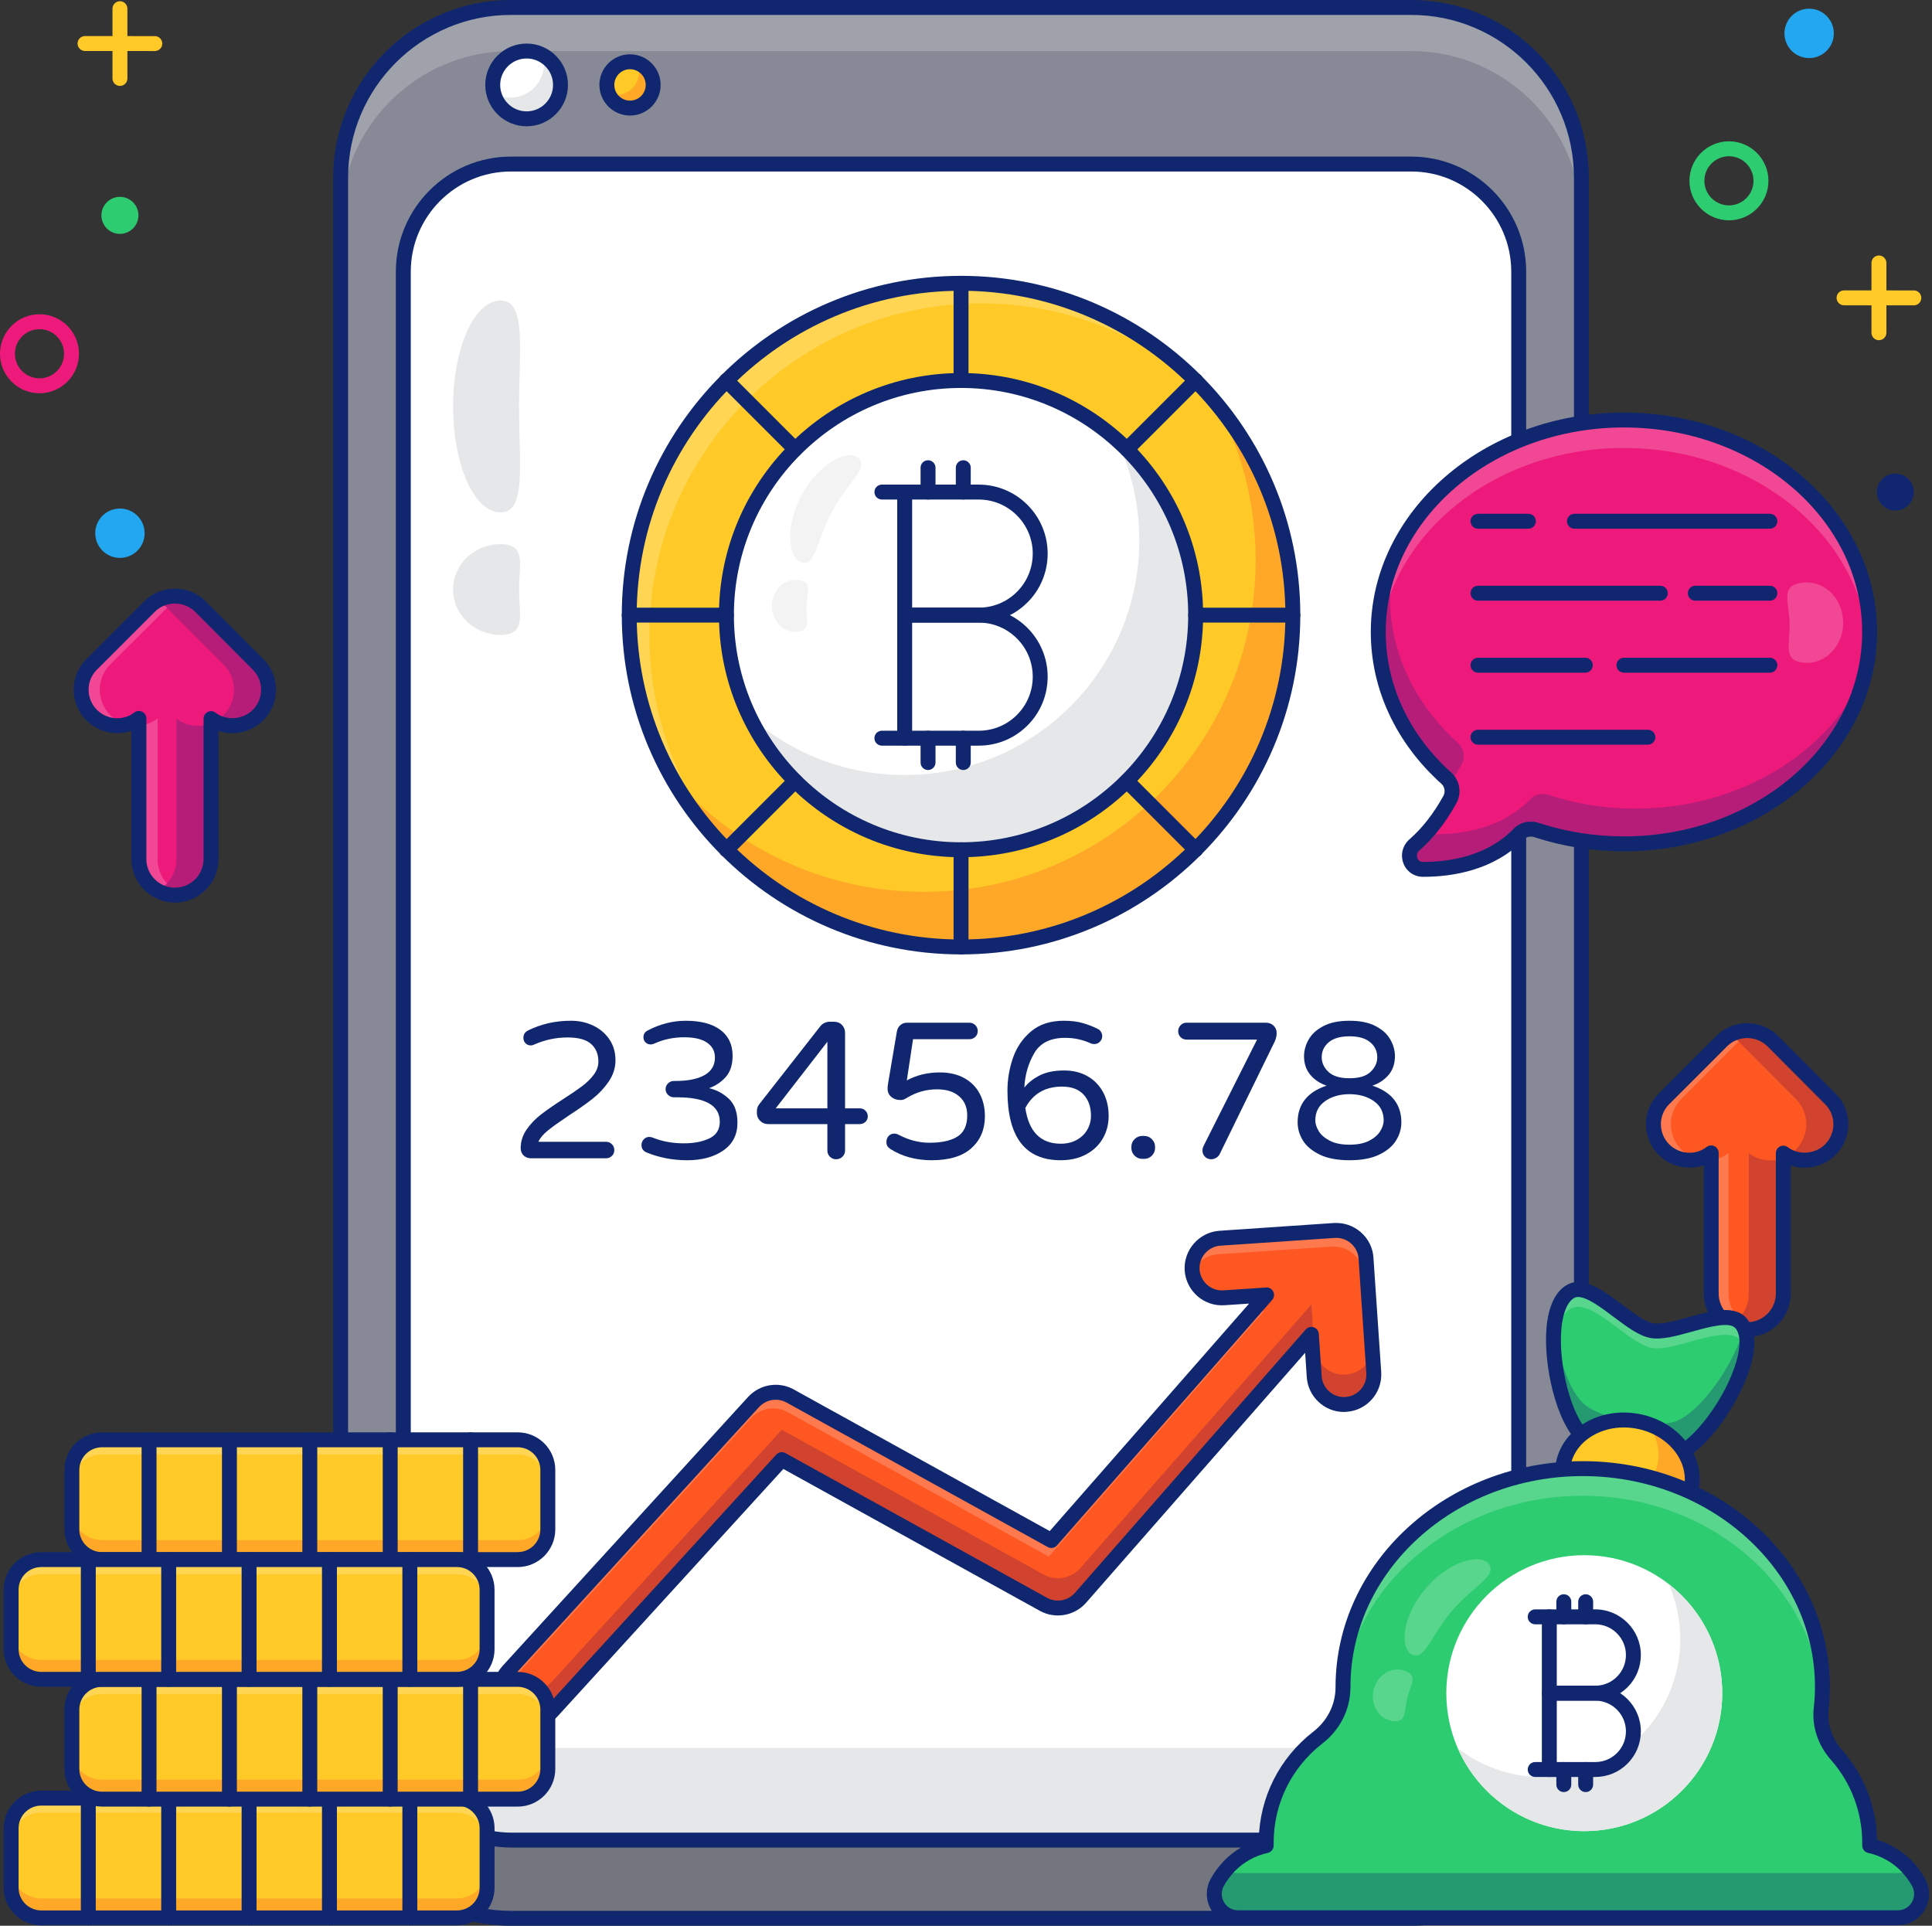 <svg width="301" height="300" viewBox="0 0 301 300" fill="none" xmlns="http://www.w3.org/2000/svg">
<rect x="0" y="0" width="301" height="300" fill="#333333" stroke="none"/>
<g clip-path="url(#clip0_30_1064)">
<path d="M246.38 27.672V272.305C246.38 286.955 234.497 298.838 219.871 298.838H79.602C64.951 298.838 53.069 286.954 53.069 272.305V27.672C53.069 13.046 64.951 1.163 79.602 1.163H219.871C234.497 1.162 246.38 13.045 246.38 27.672Z" fill="#878A96"/>
<g opacity="0.2">
<path d="M246.38 27.672V34.462C246.38 19.836 234.497 7.953 219.871 7.953H79.602C64.951 7.953 53.069 19.836 53.069 34.462V27.672C53.069 13.046 64.951 1.163 79.602 1.163H219.871C234.497 1.162 246.38 13.045 246.38 27.672Z" fill="white"/>
</g>
<path d="M246.38 260.12V272.304C246.38 286.954 234.497 298.837 219.871 298.837H79.602C64.951 298.837 53.069 286.954 53.069 272.304V260.12C53.069 274.769 64.951 286.652 79.602 286.652H219.871C234.497 286.652 246.38 274.769 246.38 260.12Z" fill="#73757F"/>
<path d="M236.613 42.322V269.863C236.613 279.119 229.102 286.653 219.87 286.653H79.602C70.346 286.653 62.835 279.118 62.835 269.863V42.322C62.835 33.067 70.346 25.556 79.602 25.556H219.871C229.102 25.556 236.613 33.067 236.613 42.322Z" fill="white"/>
<path d="M236.613 255.515V269.863C236.613 279.119 229.102 286.652 219.87 286.652H79.602C70.346 286.652 62.835 279.118 62.835 269.863V255.515C62.835 264.771 70.346 272.304 79.602 272.304H219.871C229.102 272.304 236.613 264.77 236.613 255.515Z" fill="#E6E7E8"/>
<path d="M219.87 300H79.601C64.33 300 51.906 287.576 51.906 272.304V27.672C51.906 12.414 64.33 0 79.601 0H219.87C235.128 0 247.542 12.414 247.542 27.672V272.305C247.542 287.576 235.128 300 219.87 300ZM79.601 2.325C65.612 2.325 54.232 13.696 54.232 27.672V272.305C54.232 286.294 65.612 297.675 79.601 297.675H219.87C233.846 297.675 245.217 286.294 245.217 272.305V27.672C245.217 13.696 233.846 2.325 219.87 2.325H79.601Z" fill="#102770"/>
<path d="M219.87 287.816H79.601C69.715 287.816 61.672 279.762 61.672 269.863V42.322C61.672 32.436 69.715 24.393 79.601 24.393H219.87C229.742 24.393 237.775 32.436 237.775 42.322V269.863C237.775 279.762 229.743 287.816 219.87 287.816ZM79.601 26.718C70.998 26.718 63.997 33.718 63.997 42.322V269.863C63.997 278.48 70.997 285.49 79.601 285.49H219.87C228.461 285.49 235.449 278.48 235.449 269.863V42.322C235.449 33.718 228.461 26.718 219.87 26.718H79.601Z" fill="#102770"/>
<path d="M82.045 18.511C84.961 18.511 87.326 16.146 87.326 13.23C87.326 10.314 84.961 7.95 82.045 7.95C79.129 7.95 76.765 10.314 76.765 13.23C76.765 16.146 79.129 18.511 82.045 18.511Z" fill="white"/>
<path d="M87.322 13.23C87.322 16.137 84.95 18.51 82.043 18.51C79.601 18.51 77.532 16.835 76.951 14.579C77.718 14.974 78.579 15.207 79.485 15.207C82.392 15.207 84.764 12.858 84.764 9.928C84.764 9.486 84.717 9.044 84.602 8.626C86.229 9.533 87.322 11.254 87.322 13.23Z" fill="#E6E7E8"/>
<path d="M100.705 15.782C102.114 14.373 102.114 12.088 100.705 10.679C99.296 9.27 97.011 9.27 95.602 10.679C94.193 12.088 94.193 14.373 95.602 15.782C97.011 17.192 99.296 17.192 100.705 15.782Z" fill="#FFCA28"/>
<path d="M101.763 13.23C101.763 15.23 100.159 16.835 98.158 16.835C96.647 16.835 95.344 15.905 94.834 14.603C95.182 14.743 95.578 14.812 95.973 14.812C97.973 14.812 99.577 13.185 99.577 11.184C99.577 10.696 99.484 10.254 99.298 9.835C100.739 10.278 101.763 11.627 101.763 13.23Z" fill="#FFA726"/>
<path d="M82.046 19.674C78.493 19.674 75.603 16.783 75.603 13.23C75.603 9.677 78.493 6.787 82.046 6.787C85.599 6.787 88.489 9.677 88.489 13.23C88.488 16.783 85.599 19.674 82.046 19.674ZM82.046 9.112C79.775 9.112 77.928 10.959 77.928 13.229C77.928 15.5 79.775 17.348 82.046 17.348C84.315 17.348 86.163 15.5 86.163 13.229C86.163 10.959 84.315 9.112 82.046 9.112Z" fill="#102770"/>
<path d="M98.154 18.001C95.523 18.001 93.383 15.861 93.383 13.23C93.383 10.6 95.523 8.459 98.154 8.459C100.785 8.459 102.925 10.599 102.925 13.23C102.926 15.861 100.785 18.001 98.154 18.001ZM98.154 10.785C96.805 10.785 95.709 11.881 95.709 13.229C95.709 14.578 96.805 15.675 98.154 15.675C99.503 15.675 100.6 14.578 100.6 13.229C100.6 11.881 99.503 10.785 98.154 10.785Z" fill="#102770"/>
<path d="M149.728 147.518C178.277 147.518 201.421 124.375 201.421 95.826C201.421 67.277 178.277 44.133 149.728 44.133C121.179 44.133 98.036 67.277 98.036 95.826C98.036 124.375 121.179 147.518 149.728 147.518Z" fill="#FFCA28"/>
<g opacity="0.2">
<path d="M187.998 61.065C178.77 52.498 166.439 47.261 152.864 47.261C124.314 47.261 101.18 70.421 101.18 98.97C101.18 112.317 106.238 124.52 114.577 133.698C104.409 124.292 98.027 110.792 98.027 95.818C98.027 67.269 121.187 44.134 149.737 44.134C164.914 44.134 178.54 50.666 187.998 61.065Z" fill="white"/>
</g>
<path d="M201.421 95.818C201.421 124.367 178.286 147.527 149.737 147.527C130.06 147.527 112.95 136.545 104.23 120.35C113.713 131.715 127.975 138.934 143.941 138.934C172.49 138.934 195.625 115.799 195.625 87.25C195.625 78.352 193.389 70.014 189.447 62.718C196.921 71.691 201.421 83.233 201.421 95.818Z" fill="#FFA726"/>
<path d="M149.728 148.681C120.583 148.681 96.872 124.97 96.872 95.826C96.872 66.682 120.583 42.971 149.728 42.971C178.873 42.971 202.584 66.682 202.584 95.826C202.584 124.97 178.873 148.681 149.728 148.681ZM149.728 45.296C121.865 45.296 99.197 67.964 99.197 95.826C99.197 123.688 121.866 146.356 149.728 146.356C177.59 146.356 200.258 123.688 200.258 95.826C200.258 67.964 177.591 45.296 149.728 45.296Z" fill="#102770"/>
<path d="M149.728 132.377C169.915 132.377 186.28 116.013 186.28 95.826C186.28 75.639 169.915 59.274 149.728 59.274C129.541 59.274 113.177 75.639 113.177 95.826C113.177 116.013 129.541 132.377 149.728 132.377Z" fill="white"/>
<path d="M186.269 95.817C186.269 116.003 169.922 132.375 149.737 132.375C135.169 132.375 122.611 123.859 116.738 111.554C123.17 117.274 131.636 120.731 140.94 120.731C161.126 120.731 177.498 104.359 177.498 84.173C177.498 78.555 176.227 73.242 173.964 68.488C181.514 75.174 186.269 84.936 186.269 95.817Z" fill="#E6E7E8"/>
<path d="M149.728 133.54C128.932 133.54 112.013 116.621 112.013 95.826C112.013 75.031 128.932 58.112 149.728 58.112C170.524 58.112 187.442 75.031 187.442 95.826C187.442 116.621 170.524 133.54 149.728 133.54ZM149.728 60.437C130.214 60.437 114.339 76.313 114.339 95.826C114.339 115.339 130.214 131.214 149.728 131.214C169.243 131.214 185.117 115.339 185.117 95.826C185.117 76.313 169.243 60.437 149.728 60.437Z" fill="#102770"/>
<path d="M152.475 96.989H140.947C140.305 96.989 139.784 96.468 139.784 95.826V76.655C139.784 76.012 140.304 75.492 140.947 75.492H152.474C158.401 75.492 163.222 80.314 163.222 86.24C163.222 89.115 162.106 91.815 160.078 93.844C158.049 95.872 155.349 96.989 152.475 96.989ZM142.11 94.663H152.475C154.729 94.663 156.845 93.788 158.435 92.2C160.023 90.612 160.898 88.495 160.898 86.241C160.898 81.597 157.119 77.819 152.475 77.819H142.11V94.663Z" fill="#102770"/>
<path d="M152.475 116.159H140.947C140.305 116.159 139.784 115.639 139.784 114.996V95.825C139.784 95.183 140.304 94.662 140.947 94.662H152.474C158.401 94.662 163.222 99.484 163.222 105.41C163.222 108.285 162.106 110.986 160.078 113.015C158.049 115.043 155.349 116.159 152.475 116.159ZM142.11 113.834H152.475C154.729 113.834 156.845 112.959 158.435 111.371C160.023 109.782 160.898 107.665 160.898 105.412C160.898 100.767 157.119 96.989 152.475 96.989H142.11V113.834Z" fill="#102770"/>
<path d="M140.947 77.818H137.396C136.754 77.818 136.233 77.297 136.233 76.655C136.233 76.012 136.753 75.492 137.396 75.492H140.947C141.59 75.492 142.11 76.012 142.11 76.655C142.11 77.297 141.59 77.818 140.947 77.818Z" fill="#102770"/>
<path d="M140.947 116.159H137.396C136.754 116.159 136.233 115.639 136.233 114.996C136.233 114.354 136.753 113.833 137.396 113.833H140.947C141.59 113.833 142.11 114.354 142.11 114.996C142.11 115.639 141.59 116.159 140.947 116.159Z" fill="#102770"/>
<path d="M144.586 77.818C143.944 77.818 143.423 77.297 143.423 76.655V72.861C143.423 72.219 143.943 71.698 144.586 71.698C145.229 71.698 145.749 72.219 145.749 72.861V76.655C145.749 77.297 145.229 77.818 144.586 77.818Z" fill="#102770"/>
<path d="M150.077 77.818C149.434 77.818 148.914 77.297 148.914 76.655V72.861C148.914 72.219 149.434 71.698 150.077 71.698C150.719 71.698 151.24 72.219 151.24 72.861V76.655C151.24 77.297 150.72 77.818 150.077 77.818Z" fill="#102770"/>
<path d="M144.586 119.955C143.944 119.955 143.423 119.434 143.423 118.792V114.997C143.423 114.355 143.943 113.834 144.586 113.834C145.229 113.834 145.749 114.355 145.749 114.997V118.792C145.749 119.434 145.229 119.955 144.586 119.955Z" fill="#102770"/>
<path d="M150.077 119.955C149.434 119.955 148.914 119.434 148.914 118.792V114.997C148.914 114.355 149.434 113.834 150.077 113.834C150.719 113.834 151.24 114.355 151.24 114.997V118.792C151.24 119.434 150.72 119.955 150.077 119.955Z" fill="#102770"/>
<path d="M149.728 60.438C149.085 60.438 148.565 59.917 148.565 59.275V44.133C148.565 43.491 149.085 42.971 149.728 42.971C150.371 42.971 150.891 43.491 150.891 44.133V59.275C150.891 59.917 150.371 60.438 149.728 60.438Z" fill="#102770"/>
<path d="M149.728 148.681C149.085 148.681 148.565 148.161 148.565 147.518V132.377C148.565 131.735 149.085 131.214 149.728 131.214C150.371 131.214 150.891 131.735 150.891 132.377V147.518C150.891 148.161 150.371 148.681 149.728 148.681Z" fill="#102770"/>
<path d="M113.176 96.989H98.035C97.392 96.989 96.872 96.468 96.872 95.826C96.872 95.183 97.392 94.663 98.035 94.663H113.176C113.818 94.663 114.339 95.183 114.339 95.826C114.339 96.469 113.818 96.989 113.176 96.989Z" fill="#102770"/>
<path d="M201.42 96.989H186.28C185.637 96.989 185.117 96.468 185.117 95.826C185.117 95.183 185.637 94.663 186.28 94.663H201.42C202.062 94.663 202.583 95.183 202.583 95.826C202.583 96.469 202.063 96.989 201.42 96.989Z" fill="#102770"/>
<path d="M123.881 71.142C123.583 71.142 123.286 71.029 123.059 70.802L112.353 60.096C111.899 59.641 111.899 58.905 112.353 58.452C112.807 57.998 113.543 57.998 113.997 58.452L124.703 69.158C125.157 69.612 125.157 70.348 124.703 70.802C124.476 71.029 124.179 71.142 123.881 71.142Z" fill="#102770"/>
<path d="M186.28 133.541C185.982 133.541 185.685 133.428 185.458 133.201L174.752 122.494C174.298 122.04 174.298 121.304 174.752 120.85C175.206 120.396 175.942 120.396 176.396 120.85L187.102 131.557C187.556 132.011 187.556 132.747 187.102 133.201C186.876 133.428 186.578 133.541 186.28 133.541Z" fill="#102770"/>
<path d="M113.176 133.542C112.879 133.542 112.582 133.429 112.354 133.201C111.9 132.747 111.9 132.011 112.354 131.558L123.061 120.851C123.515 120.397 124.251 120.397 124.705 120.851C125.158 121.306 125.159 122.042 124.705 122.495L113.998 133.201C113.771 133.428 113.474 133.542 113.176 133.542Z" fill="#102770"/>
<path d="M175.574 71.143C175.276 71.143 174.979 71.03 174.752 70.803C174.298 70.348 174.298 69.612 174.752 69.159L185.458 58.453C185.912 57.998 186.648 57.998 187.102 58.453C187.556 58.907 187.556 59.643 187.102 60.096L176.396 70.802C176.169 71.029 175.872 71.143 175.574 71.143Z" fill="#102770"/>
<path d="M81.575 180.001C81.273 179.709 81.121 179.331 81.121 178.867C81.121 177.819 81.429 176.85 82.044 175.962C82.66 175.075 83.407 174.292 84.284 173.617C85.161 172.941 86.316 172.139 87.75 171.211C88.98 170.424 89.959 169.758 90.684 169.213C91.41 168.668 92.016 168.073 92.5 167.427C92.985 166.782 93.227 166.096 93.227 165.369C93.227 164.219 92.849 163.307 92.092 162.631C91.335 161.956 90.12 161.617 88.445 161.617C86.629 161.617 84.904 161.98 83.27 162.706C83.068 162.807 82.877 162.858 82.694 162.858C82.371 162.858 82.1 162.747 81.878 162.524C81.655 162.303 81.545 162.021 81.545 161.677C81.545 161.173 81.767 160.799 82.21 160.558C84.268 159.529 86.508 159.014 88.928 159.014C90.218 159.014 91.395 159.272 92.454 159.787C93.513 160.301 94.35 161.022 94.966 161.95C95.581 162.878 95.889 163.947 95.889 165.157C95.889 166.348 95.54 167.453 94.845 168.471C94.148 169.49 93.317 170.383 92.347 171.149C91.379 171.917 90.118 172.804 88.565 173.813C87.152 174.761 86.088 175.523 85.372 176.098C84.656 176.673 84.157 177.263 83.875 177.868H94.406C94.769 177.868 95.077 177.995 95.329 178.246C95.581 178.499 95.707 178.807 95.707 179.17C95.707 179.532 95.581 179.835 95.329 180.077C95.077 180.319 94.769 180.44 94.406 180.44H82.725C82.261 180.44 81.878 180.295 81.575 180.001Z" fill="#102770"/>
<path d="M100.731 179.532C100.488 179.432 100.296 179.286 100.156 179.094C100.014 178.903 99.944 178.666 99.944 178.383C99.944 178.04 100.06 177.743 100.293 177.491C100.524 177.239 100.811 177.112 101.154 177.112C101.335 177.112 101.528 177.153 101.73 177.234C103.183 177.819 104.786 178.111 106.542 178.111C108.116 178.111 109.442 177.854 110.52 177.339C111.6 176.825 112.14 175.962 112.14 174.752C112.14 172.21 109.911 170.939 105.452 170.939H104.968C104.625 170.939 104.327 170.813 104.076 170.561C103.824 170.309 103.696 170.011 103.696 169.668C103.696 169.326 103.823 169.028 104.076 168.776C104.327 168.524 104.625 168.398 104.968 168.398H105.15C107.167 168.398 108.711 168.09 109.779 167.474C110.848 166.859 111.384 165.947 111.384 164.736C111.384 163.767 110.98 163.001 110.173 162.436C109.365 161.872 108.176 161.589 106.603 161.589C104.907 161.589 103.344 161.922 101.911 162.587C101.709 162.669 101.528 162.709 101.367 162.709C101.064 162.709 100.801 162.603 100.58 162.391C100.358 162.179 100.247 161.912 100.247 161.589C100.247 161.125 100.448 160.782 100.852 160.56C102.789 159.531 104.786 159.017 106.844 159.017C109.163 159.017 110.96 159.491 112.231 160.44C113.502 161.388 114.137 162.729 114.137 164.464C114.137 165.856 113.79 166.951 113.093 167.748C112.397 168.545 111.524 169.135 110.475 169.518C111.624 169.78 112.649 170.331 113.547 171.168C114.445 172.005 114.894 173.251 114.894 174.905C114.894 176.761 114.162 178.199 112.7 179.217C111.237 180.236 109.356 180.746 107.056 180.746C104.817 180.744 102.707 180.34 100.731 179.532Z" fill="#102770"/>
<path d="M129.298 180.198C129.036 179.936 128.904 179.613 128.904 179.23V175.114H119.675C119.191 175.114 118.778 174.947 118.434 174.615C118.09 174.282 117.919 173.873 117.919 173.389V173.117C117.919 172.693 118.041 172.33 118.283 172.028L127.786 159.893C127.947 159.671 128.164 159.495 128.437 159.363C128.709 159.232 128.996 159.166 129.299 159.166H129.903C130.428 159.166 130.852 159.332 131.175 159.665C131.498 159.998 131.659 160.417 131.659 160.921V172.662H133.959C134.302 172.662 134.595 172.784 134.836 173.026C135.078 173.268 135.199 173.561 135.199 173.903C135.199 174.247 135.078 174.534 134.836 174.766C134.595 174.998 134.301 175.114 133.959 175.114H131.659V179.23C131.659 179.613 131.522 179.936 131.25 180.198C130.978 180.46 130.649 180.592 130.266 180.592C129.883 180.592 129.56 180.46 129.298 180.198ZM120.854 172.663H128.904V162.283L120.854 172.663Z" fill="#102770"/>
<path d="M138.708 178.988C138.506 178.847 138.355 178.701 138.255 178.549C138.154 178.397 138.103 178.18 138.103 177.898C138.103 177.535 138.214 177.228 138.436 176.976C138.657 176.724 138.95 176.597 139.314 176.597C139.535 176.597 139.747 176.648 139.949 176.748C141.542 177.596 143.156 178.02 144.79 178.02C146.708 178.02 148.169 177.697 149.179 177.051C150.188 176.406 150.691 175.306 150.691 173.752C150.691 172.502 150.272 171.513 149.436 170.787C148.599 170.061 147.454 169.698 146.001 169.698C144.326 169.698 142.773 170.132 141.34 170.999C141.3 171.019 141.184 171.084 140.993 171.195C140.801 171.306 140.565 171.362 140.282 171.362C139.716 171.362 139.242 171.201 138.859 170.878C138.476 170.555 138.284 170.132 138.284 169.607C138.284 169.365 138.304 169.123 138.344 168.881L139.706 160.832C139.768 160.367 139.944 159.999 140.236 159.727C140.529 159.455 140.888 159.318 141.311 159.318H151.026C151.389 159.318 151.695 159.445 151.948 159.696C152.201 159.949 152.328 160.257 152.328 160.619C152.328 160.983 152.201 161.285 151.948 161.527C151.696 161.769 151.389 161.89 151.026 161.89H142.25L141.28 168.306C142.813 167.479 144.519 167.065 146.395 167.065C147.887 167.065 149.163 167.358 150.223 167.943C151.282 168.528 152.084 169.335 152.628 170.364C153.173 171.393 153.446 172.573 153.446 173.904C153.446 175.943 152.751 177.592 151.358 178.853C149.966 180.114 147.897 180.744 145.154 180.744C142.692 180.743 140.544 180.158 138.708 178.988Z" fill="#102770"/>
<path d="M156.957 169.909C156.957 168.154 157.244 166.45 157.819 164.795C158.394 163.141 159.337 161.764 160.649 160.664C161.96 159.565 163.654 159.014 165.733 159.014C166.862 159.014 167.851 159.136 168.698 159.378C169.546 159.62 170.343 159.933 171.089 160.316C171.27 160.416 171.421 160.568 171.543 160.769C171.664 160.971 171.724 161.183 171.724 161.405C171.724 161.728 171.608 162.016 171.375 162.267C171.144 162.52 170.846 162.646 170.483 162.646C170.302 162.646 170.131 162.615 169.969 162.555C168.718 161.97 167.376 161.678 165.944 161.678C163.663 161.678 162.06 162.476 161.132 164.068C160.204 165.663 159.69 167.448 159.589 169.425C160.195 168.658 161.002 168.023 162.01 167.518C163.019 167.014 164.28 166.761 165.793 166.761C167.165 166.761 168.37 167.054 169.409 167.639C170.449 168.224 171.26 169.052 171.845 170.12C172.43 171.19 172.723 172.441 172.723 173.873C172.723 175.144 172.42 176.305 171.816 177.353C171.21 178.403 170.343 179.23 169.213 179.835C168.083 180.44 166.762 180.743 165.249 180.743C159.72 180.744 156.957 177.131 156.957 169.909ZM167.744 177.581C168.461 177.187 169.01 176.658 169.395 175.992C169.778 175.326 169.97 174.6 169.97 173.814C169.97 172.442 169.585 171.342 168.82 170.515C168.053 169.688 166.934 169.274 165.461 169.274C162.838 169.274 160.932 170.383 159.742 172.603C160.286 176.315 162.132 178.171 165.279 178.171C166.207 178.171 167.029 177.974 167.744 177.581Z" fill="#102770"/>
<path d="M176.763 180.031C176.431 179.699 176.264 179.3 176.264 178.836V178.654C176.264 178.191 176.431 177.792 176.763 177.459C177.097 177.126 177.494 176.96 177.959 176.96H178.262C178.724 176.96 179.124 177.127 179.458 177.459C179.79 177.792 179.957 178.19 179.957 178.654V178.836C179.957 179.3 179.79 179.699 179.458 180.031C179.124 180.365 178.725 180.53 178.262 180.53H177.959C177.494 180.531 177.097 180.365 176.763 180.031Z" fill="#102770"/>
<path d="M187.733 180.198C187.471 179.936 187.34 179.613 187.34 179.23C187.34 178.988 187.4 178.745 187.521 178.503L195.843 161.951H184.857C184.494 161.951 184.186 161.825 183.935 161.572C183.682 161.32 183.557 161.012 183.557 160.65C183.557 160.286 183.682 159.974 183.935 159.712C184.186 159.45 184.494 159.318 184.857 159.318H197.204C197.689 159.318 198.092 159.47 198.415 159.772C198.737 160.075 198.9 160.458 198.9 160.922C198.9 161.366 198.798 161.809 198.597 162.253L190.002 179.835C189.881 180.057 189.7 180.239 189.458 180.38C189.215 180.521 188.963 180.592 188.701 180.592C188.318 180.592 187.995 180.46 187.733 180.198Z" fill="#102770"/>
<path d="M205.601 179.866C204.4 179.281 203.529 178.545 202.984 177.656C202.439 176.769 202.167 175.831 202.167 174.842C202.167 172.038 203.669 170.131 206.676 169.122C205.646 168.779 204.804 168.22 204.149 167.443C203.493 166.666 203.165 165.693 203.165 164.523C203.165 163.656 203.402 162.798 203.877 161.951C204.35 161.104 205.117 160.403 206.176 159.848C207.236 159.293 208.592 159.015 210.246 159.015C211.9 159.015 213.257 159.293 214.316 159.848C215.375 160.403 216.142 161.104 216.616 161.951C217.09 162.798 217.328 163.656 217.328 164.523C217.328 165.693 216.999 166.666 216.344 167.443C215.687 168.22 214.845 168.779 213.817 169.122C216.822 170.132 218.327 172.038 218.327 174.842C218.327 175.831 218.053 176.768 217.509 177.656C216.964 178.544 216.091 179.281 214.891 179.866C213.69 180.451 212.142 180.744 210.246 180.744C208.351 180.744 206.802 180.45 205.601 179.866ZM213.318 177.702C214.115 177.289 214.69 176.79 215.043 176.204C215.397 175.619 215.573 175.064 215.573 174.539C215.573 173.249 215.058 172.245 214.03 171.528C213.001 170.812 211.74 170.454 210.248 170.454C208.754 170.454 207.493 170.812 206.465 171.528C205.435 172.244 204.921 173.248 204.921 174.539C204.921 175.064 205.099 175.619 205.451 176.204C205.804 176.79 206.379 177.289 207.175 177.702C207.972 178.116 208.996 178.322 210.248 178.322C211.498 178.322 212.521 178.116 213.318 177.702ZM213.53 166.974C214.227 166.309 214.574 165.552 214.574 164.704C214.574 163.756 214.206 162.975 213.47 162.36C212.733 161.744 211.658 161.437 210.247 161.437C208.834 161.437 207.759 161.744 207.024 162.36C206.287 162.975 205.918 163.757 205.918 164.704C205.918 165.552 206.267 166.309 206.963 166.974C207.659 167.64 208.753 167.973 210.247 167.973C211.74 167.973 212.834 167.64 213.53 166.974Z" fill="#102770"/>
<path d="M214.029 213.823C214.191 216.381 212.261 218.613 209.703 218.775C209.586 218.775 209.493 218.799 209.378 218.799C206.96 218.799 204.912 216.916 204.75 214.45L204.308 207.869L168.334 248.913C166.893 250.564 164.497 250.983 162.59 249.936L121.802 227.38L86.038 266.563C85.131 267.562 83.875 268.074 82.597 268.074C81.481 268.074 80.365 267.678 79.48 266.865C77.574 265.121 77.434 262.19 79.178 260.284L117.408 218.402C118.873 216.822 121.221 216.426 123.105 217.472L163.8 239.983L197.332 201.729L190.704 202.171C188.123 202.357 185.914 200.404 185.727 197.846C185.565 195.288 187.495 193.079 190.053 192.893L207.865 191.684C209.121 191.613 210.308 192.009 211.237 192.823C212.167 193.637 212.749 194.777 212.819 196.008L214.029 213.823Z" fill="#FE5722"/>
<g opacity="0.2">
<path d="M195.03 204.359L196.937 204.242L163.405 242.495L122.71 219.985C120.826 218.938 118.477 219.333 117.012 220.914L78.782 262.796C78.434 263.167 78.178 263.586 77.992 264.028C77.829 262.726 78.201 261.354 79.177 260.285L117.408 218.403C118.873 216.823 121.221 216.426 123.105 217.473L163.799 239.983L195.03 204.359Z" fill="white"/>
</g>
<g opacity="0.2">
<path d="M213.006 198.777C212.936 197.545 211.773 196.15 210.843 195.335C209.913 194.521 208.727 194.126 207.471 194.197L189.659 195.406C187.915 195.546 186.45 196.615 185.775 198.102C185.752 198.033 185.728 197.94 185.728 197.847C185.565 195.288 187.496 193.08 190.054 192.894L207.866 191.685C209.122 191.614 210.308 192.01 211.238 192.823C212.168 193.638 212.75 194.778 212.82 196.009L213.006 198.777Z" fill="white"/>
</g>
<path d="M214.029 213.823C214.191 216.381 212.261 218.613 209.703 218.776C209.587 218.776 209.494 218.799 209.378 218.799C206.96 218.799 204.913 216.916 204.75 214.451L204.308 207.869L168.334 248.913C166.893 250.564 164.498 250.983 162.59 249.936L121.803 227.38L86.039 266.563C85.132 267.563 83.876 268.074 82.597 268.074C81.481 268.074 80.365 267.678 79.481 266.865C77.83 265.353 77.504 262.958 78.597 261.12C78.829 261.515 79.131 261.888 79.481 262.214C80.365 263.026 81.481 263.423 82.597 263.423C83.876 263.423 85.132 262.91 86.039 261.912L121.803 222.728L162.591 245.284C164.498 246.331 166.893 245.912 168.335 244.261L204.309 203.217L204.751 209.798C204.914 212.264 206.96 214.147 209.379 214.147C209.495 214.147 209.588 214.123 209.704 214.123C211.704 213.984 213.308 212.589 213.82 210.775L214.029 213.823Z" fill="#D1432F"/>
<path d="M82.597 269.238C81.144 269.238 79.757 268.7 78.694 267.722C77.544 266.671 76.871 265.238 76.799 263.69C76.727 262.139 77.268 260.651 78.32 259.5L116.55 217.619C118.396 215.627 121.321 215.152 123.671 216.456L163.544 238.512L194.605 203.077L190.782 203.331C187.593 203.564 184.802 201.139 184.569 197.931C184.365 194.741 186.79 191.966 189.97 191.734L207.787 190.525C209.369 190.431 210.856 190.943 212.005 191.948C213.192 192.987 213.893 194.406 213.981 195.943L215.19 213.743C215.19 213.745 215.19 213.747 215.19 213.748C215.393 216.958 212.966 219.732 209.777 219.935C209.579 219.953 209.483 219.961 209.379 219.961C206.334 219.961 203.792 217.573 203.59 214.526L203.337 210.741L169.209 249.677C167.425 251.72 164.408 252.258 162.032 250.953L122.044 228.839L86.898 267.346C85.807 268.548 84.239 269.238 82.597 269.238ZM120.855 218.052C119.899 218.052 118.954 218.446 118.261 219.193L80.037 261.069C79.404 261.761 79.079 262.653 79.122 263.582C79.165 264.512 79.571 265.373 80.265 266.008C81.635 267.264 83.942 267.144 85.178 265.782L120.945 226.597C121.308 226.199 121.896 226.102 122.366 226.363L163.154 248.919C164.574 249.701 166.388 249.377 167.457 248.149L203.434 207.104C203.745 206.75 204.24 206.62 204.681 206.769C205.127 206.919 205.438 207.324 205.469 207.793L205.911 214.374C206.031 216.206 207.554 217.638 209.378 217.638C209.503 217.623 209.598 217.615 209.703 217.615C210.552 217.559 211.397 217.139 212.009 216.436C212.622 215.733 212.927 214.833 212.869 213.903L211.659 196.091C211.607 195.17 211.186 194.325 210.473 193.701C209.773 193.088 208.899 192.79 207.931 192.848L190.132 194.056C188.225 194.195 186.767 195.864 186.889 197.775C187.028 199.695 188.735 201.16 190.621 201.014L197.255 200.572C197.748 200.532 198.167 200.796 198.375 201.218C198.584 201.64 198.517 202.145 198.207 202.499L164.675 240.752C164.314 241.163 163.715 241.268 163.237 241.003L122.543 218.492C122.012 218.195 121.431 218.052 120.855 218.052Z" fill="#102770"/>
<path d="M75.884 284.808V294.084C75.884 296.672 73.781 298.776 71.193 298.776H6.439C3.836 298.776 1.732 296.672 1.732 294.084V284.808C1.732 282.221 3.836 280.117 6.439 280.117H71.193C73.781 280.117 75.884 282.22 75.884 284.808Z" fill="#FFCA28"/>
<g opacity="0.2">
<path d="M75.881 284.806V287.076C75.881 284.489 73.778 282.385 71.19 282.385H6.436C3.833 282.385 1.73 284.489 1.73 287.076V284.806C1.73 282.219 3.833 280.115 6.436 280.115H71.19C73.778 280.115 75.881 282.219 75.881 284.806Z" fill="white"/>
</g>
<path d="M75.881 291.056V294.082C75.881 296.67 73.778 298.773 71.19 298.773H6.436C3.833 298.773 1.73 296.67 1.73 294.082V291.056C1.73 293.643 3.833 295.747 6.436 295.747H71.19C73.778 295.747 75.881 293.644 75.881 291.056Z" fill="#FFA726"/>
<path d="M71.194 299.938H6.439C3.203 299.938 0.57 297.312 0.57 294.084V284.808C0.57 281.579 3.203 278.953 6.439 278.953H71.194C74.421 278.953 77.048 281.58 77.048 284.808V294.084C77.047 297.312 74.421 299.938 71.194 299.938ZM6.439 281.279C4.485 281.279 2.896 282.862 2.896 284.808V294.084C2.896 296.03 4.485 297.613 6.439 297.613H71.194C73.139 297.613 74.722 296.03 74.722 294.084V284.808C74.722 282.862 73.138 281.279 71.194 281.279H6.439Z" fill="#102770"/>
<path d="M13.759 299.937C13.117 299.937 12.596 299.416 12.596 298.774V280.115C12.596 279.472 13.116 278.952 13.759 278.952C14.402 278.952 14.922 279.472 14.922 280.115V298.774C14.922 299.416 14.402 299.937 13.759 299.937Z" fill="#102770"/>
<path d="M26.282 299.937C25.64 299.937 25.119 299.416 25.119 298.774V280.115C25.119 279.472 25.639 278.952 26.282 278.952C26.924 278.952 27.445 279.472 27.445 280.115V298.774C27.445 299.416 26.925 299.937 26.282 299.937Z" fill="#102770"/>
<path d="M38.806 299.937C38.163 299.937 37.643 299.416 37.643 298.774V280.115C37.643 279.472 38.163 278.952 38.806 278.952C39.448 278.952 39.969 279.472 39.969 280.115V298.774C39.968 299.416 39.448 299.937 38.806 299.937Z" fill="#102770"/>
<path d="M51.329 299.937C50.686 299.937 50.166 299.416 50.166 298.774V280.115C50.166 279.472 50.685 278.952 51.329 278.952C51.972 278.952 52.492 279.472 52.492 280.115V298.774C52.491 299.416 51.971 299.937 51.329 299.937Z" fill="#102770"/>
<path d="M63.852 299.937C63.21 299.937 62.69 299.416 62.69 298.774V280.115C62.69 279.472 63.209 278.952 63.852 278.952C64.496 278.952 65.016 279.472 65.016 280.115V298.774C65.015 299.416 64.495 299.937 63.852 299.937Z" fill="#102770"/>
<path d="M85.347 266.306V275.583C85.347 278.17 83.244 280.274 80.656 280.274H15.902C13.298 280.274 11.195 278.17 11.195 275.583V266.306C11.195 263.719 13.298 261.615 15.902 261.615H80.657C83.244 261.615 85.347 263.719 85.347 266.306Z" fill="#FFCA28"/>
<g opacity="0.2">
<path d="M85.345 266.305V268.575C85.345 265.988 83.241 263.884 80.654 263.884H15.899C13.296 263.884 11.193 265.988 11.193 268.575V266.305C11.193 263.718 13.296 261.614 15.899 261.614H80.653C83.241 261.614 85.345 263.718 85.345 266.305Z" fill="white"/>
</g>
<path d="M85.345 272.555V275.581C85.345 278.169 83.241 280.273 80.654 280.273H15.899C13.296 280.273 11.193 278.169 11.193 275.581V272.555C11.193 275.142 13.296 277.246 15.899 277.246H80.653C83.241 277.246 85.345 275.142 85.345 272.555Z" fill="#FFA726"/>
<path d="M80.657 281.438H15.902C12.666 281.438 10.033 278.811 10.033 275.583V266.307C10.033 263.079 12.666 260.453 15.902 260.453H80.657C83.884 260.453 86.511 263.079 86.511 266.307V275.583C86.51 278.811 83.884 281.438 80.657 281.438ZM15.902 262.778C13.948 262.778 12.359 264.361 12.359 266.307V275.583C12.359 277.529 13.948 279.112 15.902 279.112H80.657C82.602 279.112 84.184 277.529 84.184 275.583V266.307C84.184 264.361 82.601 262.778 80.657 262.778H15.902Z" fill="#102770"/>
<path d="M23.222 281.436C22.579 281.436 22.059 280.915 22.059 280.273V261.613C22.059 260.971 22.579 260.45 23.222 260.45C23.864 260.45 24.385 260.971 24.385 261.613V280.273C24.385 280.915 23.865 281.436 23.222 281.436Z" fill="#102770"/>
<path d="M35.745 281.436C35.103 281.436 34.582 280.915 34.582 280.273V261.613C34.582 260.971 35.102 260.45 35.745 260.45C36.387 260.45 36.908 260.971 36.908 261.613V280.273C36.908 280.915 36.388 281.436 35.745 281.436Z" fill="#102770"/>
<path d="M48.269 281.436C47.626 281.436 47.105 280.915 47.105 280.273V261.613C47.105 260.971 47.626 260.45 48.269 260.45C48.911 260.45 49.431 260.971 49.431 261.613V280.273C49.431 280.915 48.911 281.436 48.269 281.436Z" fill="#102770"/>
<path d="M60.792 281.436C60.15 281.436 59.629 280.915 59.629 280.273V261.613C59.629 260.971 60.149 260.45 60.792 260.45C61.435 260.45 61.955 260.971 61.955 261.613V280.273C61.955 280.915 61.435 281.436 60.792 281.436Z" fill="#102770"/>
<path d="M73.315 281.436C72.673 281.436 72.152 280.915 72.152 280.273V261.613C72.152 260.971 72.672 260.45 73.315 260.45C73.958 260.45 74.478 260.971 74.478 261.613V280.273C74.478 280.915 73.958 281.436 73.315 281.436Z" fill="#102770"/>
<path d="M85.347 228.988V238.265C85.347 240.852 83.244 242.956 80.656 242.956H15.902C13.298 242.956 11.195 240.852 11.195 238.265V228.988C11.195 226.401 13.298 224.297 15.902 224.297H80.657C83.244 224.297 85.347 226.401 85.347 228.988Z" fill="#FFCA28"/>
<g opacity="0.2">
<path d="M85.345 228.987V231.257C85.345 228.67 83.241 226.566 80.654 226.566H15.899C13.296 226.566 11.193 228.67 11.193 231.257V228.987C11.193 226.399 13.296 224.296 15.899 224.296H80.653C83.241 224.296 85.345 226.399 85.345 228.987Z" fill="white"/>
</g>
<path d="M85.345 235.237V238.263C85.345 240.851 83.241 242.954 80.654 242.954H15.899C13.296 242.954 11.193 240.851 11.193 238.263V235.237C11.193 237.824 13.296 239.928 15.899 239.928H80.653C83.241 239.928 85.345 237.824 85.345 235.237Z" fill="#FFA726"/>
<path d="M80.657 244.119H15.902C12.666 244.119 10.033 241.492 10.033 238.264V228.988C10.033 225.76 12.666 223.134 15.902 223.134H80.657C83.884 223.134 86.511 225.76 86.511 228.988V238.264C86.51 241.493 83.884 244.119 80.657 244.119ZM15.902 225.459C13.948 225.459 12.359 227.042 12.359 228.988V238.264C12.359 240.21 13.948 241.793 15.902 241.793H80.657C82.602 241.793 84.184 240.21 84.184 238.264V228.988C84.184 227.042 82.601 225.459 80.657 225.459H15.902Z" fill="#102770"/>
<path d="M23.222 244.117C22.579 244.117 22.059 243.597 22.059 242.954V224.295C22.059 223.653 22.579 223.132 23.222 223.132C23.864 223.132 24.385 223.653 24.385 224.295V242.954C24.385 243.597 23.865 244.117 23.222 244.117Z" fill="#102770"/>
<path d="M35.745 244.117C35.103 244.117 34.582 243.597 34.582 242.954V224.295C34.582 223.653 35.102 223.132 35.745 223.132C36.387 223.132 36.908 223.653 36.908 224.295V242.954C36.908 243.597 36.388 244.117 35.745 244.117Z" fill="#102770"/>
<path d="M48.269 244.117C47.626 244.117 47.105 243.597 47.105 242.954V224.295C47.105 223.653 47.626 223.132 48.269 223.132C48.911 223.132 49.431 223.653 49.431 224.295V242.954C49.431 243.597 48.911 244.117 48.269 244.117Z" fill="#102770"/>
<path d="M60.792 244.117C60.15 244.117 59.629 243.597 59.629 242.954V224.295C59.629 223.653 60.149 223.132 60.792 223.132C61.435 223.132 61.955 223.653 61.955 224.295V242.954C61.955 243.597 61.435 244.117 60.792 244.117Z" fill="#102770"/>
<path d="M73.315 244.117C72.673 244.117 72.152 243.597 72.152 242.954V224.295C72.152 223.653 72.672 223.132 73.315 223.132C73.958 223.132 74.478 223.653 74.478 224.295V242.954C74.478 243.597 73.958 244.117 73.315 244.117Z" fill="#102770"/>
<path d="M75.884 247.648V256.924C75.884 259.511 73.781 261.615 71.193 261.615H6.439C3.836 261.615 1.732 259.511 1.732 256.924V247.648C1.732 245.06 3.836 242.957 6.439 242.957H71.193C73.781 242.957 75.884 245.06 75.884 247.648Z" fill="#FFCA28"/>
<g opacity="0.2">
<path d="M75.881 247.646V249.916C75.881 247.328 73.778 245.225 71.19 245.225H6.436C3.833 245.225 1.73 247.328 1.73 249.916V247.646C1.73 245.058 3.833 242.954 6.436 242.954H71.19C73.778 242.954 75.881 245.058 75.881 247.646Z" fill="white"/>
</g>
<path d="M75.881 253.896V256.922C75.881 259.509 73.778 261.613 71.19 261.613H6.436C3.833 261.613 1.73 259.509 1.73 256.922V253.896C1.73 256.483 3.833 258.587 6.436 258.587H71.19C73.778 258.587 75.881 256.484 75.881 253.896Z" fill="#FFA726"/>
<path d="M71.194 262.778H6.439C3.203 262.778 0.57 260.152 0.57 256.925V247.648C0.57 244.42 3.203 241.794 6.439 241.794H71.194C74.421 241.794 77.048 244.421 77.048 247.648V256.925C77.047 260.152 74.421 262.778 71.194 262.778ZM6.439 244.119C4.485 244.119 2.896 245.702 2.896 247.647V256.924C2.896 258.87 4.485 260.452 6.439 260.452H71.194C73.139 260.452 74.722 258.869 74.722 256.924V247.647C74.722 245.701 73.138 244.119 71.194 244.119H6.439Z" fill="#102770"/>
<path d="M13.759 262.776C13.117 262.776 12.596 262.255 12.596 261.613V242.954C12.596 242.312 13.116 241.791 13.759 241.791C14.402 241.791 14.922 242.312 14.922 242.954V261.613C14.922 262.255 14.402 262.776 13.759 262.776Z" fill="#102770"/>
<path d="M26.282 262.776C25.64 262.776 25.119 262.255 25.119 261.613V242.954C25.119 242.312 25.639 241.791 26.282 241.791C26.924 241.791 27.445 242.312 27.445 242.954V261.613C27.445 262.255 26.925 262.776 26.282 262.776Z" fill="#102770"/>
<path d="M38.806 262.776C38.163 262.776 37.643 262.255 37.643 261.613V242.954C37.643 242.312 38.163 241.791 38.806 241.791C39.448 241.791 39.969 242.312 39.969 242.954V261.613C39.968 262.255 39.448 262.776 38.806 262.776Z" fill="#102770"/>
<path d="M51.329 262.776C50.686 262.776 50.166 262.255 50.166 261.613V242.954C50.166 242.312 50.685 241.791 51.329 241.791C51.972 241.791 52.492 242.312 52.492 242.954V261.613C52.491 262.255 51.971 262.776 51.329 262.776Z" fill="#102770"/>
<path d="M63.852 262.776C63.21 262.776 62.69 262.255 62.69 261.613V242.954C62.69 242.312 63.209 241.791 63.852 241.791C64.496 241.791 65.016 242.312 65.016 242.954V261.613C65.015 262.255 64.495 262.776 63.852 262.776Z" fill="#102770"/>
<path d="M220.388 131.597C218.847 132.915 219.678 135.451 221.727 135.43C226.352 135.43 232.315 134.397 236.636 129.933C237.345 129.183 238.462 128.981 239.455 129.325C243.675 130.704 248.239 131.455 253.005 131.455C274.141 131.455 291.281 116.667 291.281 98.453C291.281 80.217 274.141 65.43 253.005 65.43C231.869 65.43 214.729 80.217 214.729 98.453C214.729 107.296 218.765 115.329 225.357 121.252C226.29 122.104 226.493 123.504 225.865 124.6C224.506 127.054 222.68 129.609 220.388 131.597Z" fill="#ED197B"/>
<g opacity="0.2">
<path d="M278.809 97.04C278.909 100.353 277.677 102.925 280.98 103.228C284.264 103.589 287.269 100.687 287.154 96.799C287.04 92.901 283.89 90.255 280.625 90.793C277.345 91.28 278.715 93.733 278.809 97.04Z" fill="white"/>
</g>
<g opacity="0.2">
<path d="M214.729 98.461C214.729 99.183 214.751 99.906 214.817 100.607C216.132 83.39 232.734 69.788 252.995 69.788C273.278 69.788 289.903 83.413 291.195 100.629C291.261 99.906 291.282 99.183 291.282 98.461C291.282 80.215 274.132 65.43 252.995 65.43C231.879 65.43 214.729 80.215 214.729 98.461Z" fill="white"/>
</g>
<path d="M220.38 131.6C218.846 132.913 219.679 135.455 221.716 135.433C226.359 135.433 232.318 134.403 236.633 129.935C237.355 129.19 238.473 128.971 239.458 129.322C243.686 130.701 248.242 131.446 252.995 131.446C271.613 131.446 287.142 119.969 290.559 104.789C285.061 117.164 271.131 125.97 254.834 125.97C250.059 125.97 245.504 125.225 241.277 123.846C240.291 123.495 239.174 123.714 238.473 124.458C234.135 128.927 228.178 129.957 223.556 129.957C223.097 129.957 222.702 129.847 222.374 129.606C221.76 130.307 221.081 130.987 220.38 131.6Z" fill="#B61D79"/>
<path d="M227.696 119.115C228.31 118.02 228.112 116.618 227.192 115.785C220.599 109.849 216.546 101.811 216.546 92.985C216.546 90.794 216.788 88.647 217.269 86.588C215.627 90.268 214.729 94.277 214.729 98.461C214.729 107.288 218.759 115.326 225.352 121.262C225.571 121.459 225.767 121.7 225.899 121.962C226.578 121.021 227.17 120.057 227.696 119.115Z" fill="#B61D79"/>
<path d="M221.694 136.593C220.324 136.593 219.126 135.769 218.645 134.487C218.141 133.141 218.527 131.661 219.628 130.716C221.543 129.055 223.347 126.745 224.848 124.036C225.218 123.393 225.097 122.589 224.573 122.109C217.478 115.735 213.566 107.331 213.566 98.452C213.566 79.603 231.259 64.268 253.005 64.268C274.751 64.268 292.444 79.603 292.444 98.452C292.444 117.292 274.751 132.618 253.005 132.618C248.215 132.618 243.535 131.882 239.095 130.431C238.48 130.216 237.854 130.341 237.482 130.732C232.789 135.578 226.326 136.593 221.727 136.593C221.715 136.593 221.704 136.593 221.694 136.593ZM253.005 66.592C232.541 66.592 215.892 80.884 215.892 98.452C215.892 106.661 219.53 114.452 226.135 120.386C227.464 121.6 227.772 123.613 226.874 125.178C225.227 128.151 223.298 130.611 221.151 132.474C221.148 132.476 221.146 132.478 221.145 132.479C220.716 132.846 220.698 133.335 220.823 133.67C220.909 133.895 221.094 134.271 221.716 134.267C225.876 134.267 231.686 133.375 235.802 129.124C236.793 128.076 238.383 127.722 239.837 128.226C244.025 129.595 248.462 130.292 253.007 130.292C273.471 130.292 290.12 116.008 290.12 98.452C290.119 80.885 273.469 66.592 253.005 66.592Z" fill="#102770"/>
<path d="M275.742 93.578H264.125C263.482 93.578 262.962 93.057 262.962 92.415C262.962 91.772 263.482 91.251 264.125 91.251H275.742C276.385 91.251 276.905 91.772 276.905 92.415C276.905 93.058 276.385 93.578 275.742 93.578Z" fill="#102770"/>
<path d="M258.67 93.578H230.269C229.625 93.578 229.105 93.057 229.105 92.415C229.105 91.772 229.625 91.251 230.269 91.251H258.67C259.312 91.251 259.833 91.772 259.833 92.415C259.832 93.058 259.312 93.578 258.67 93.578Z" fill="#102770"/>
<path d="M275.743 82.364H245.294C244.652 82.364 244.131 81.843 244.131 81.201C244.131 80.558 244.651 80.038 245.294 80.038H275.743C276.386 80.038 276.906 80.558 276.906 81.201C276.905 81.843 276.385 82.364 275.743 82.364Z" fill="#102770"/>
<path d="M238.117 82.364H230.269C229.625 82.364 229.105 81.843 229.105 81.201C229.105 80.558 229.625 80.038 230.269 80.038H238.117C238.76 80.038 239.28 80.558 239.28 81.201C239.279 81.843 238.759 82.364 238.117 82.364Z" fill="#102770"/>
<path d="M275.743 104.792H253.005C252.362 104.792 251.842 104.271 251.842 103.629C251.842 102.987 252.362 102.466 253.005 102.466H275.743C276.386 102.466 276.906 102.987 276.906 103.629C276.906 104.271 276.385 104.792 275.743 104.792Z" fill="#102770"/>
<path d="M246.987 104.792H230.269C229.625 104.792 229.105 104.271 229.105 103.629C229.105 102.987 229.625 102.466 230.269 102.466H246.987C247.63 102.466 248.15 102.987 248.15 103.629C248.15 104.271 247.629 104.792 246.987 104.792Z" fill="#102770"/>
<path d="M256.734 116.006H230.269C229.625 116.006 229.105 115.486 229.105 114.843C229.105 114.201 229.625 113.68 230.269 113.68H256.734C257.377 113.68 257.897 114.201 257.897 114.843C257.897 115.486 257.377 116.006 256.734 116.006Z" fill="#102770"/>
<path d="M40.184 111.424C39.098 112.511 37.673 113.072 36.212 113.072C35.051 113.072 33.852 112.697 32.878 111.947V133.826C32.878 136.935 30.368 139.444 27.259 139.444C24.15 139.444 21.64 136.934 21.64 133.826V111.911C19.468 113.598 16.322 113.409 14.298 111.425C12.089 109.215 12.089 105.656 14.298 103.483L23.288 94.492C25.462 92.319 29.021 92.319 31.23 94.492L40.184 103.483C42.393 105.655 42.393 109.214 40.184 111.424Z" fill="#ED197B"/>
<g opacity="0.2">
<path d="M28.717 93.058C27.786 93.291 26.926 93.779 26.205 94.5L17.206 103.476C14.997 105.661 14.997 109.22 17.206 111.43C17.927 112.127 18.787 112.615 19.694 112.848C17.834 113.359 15.764 112.87 14.299 111.43C12.09 109.22 12.09 105.661 14.299 103.476L23.299 94.5C24.74 93.035 26.833 92.547 28.717 93.058Z" fill="white"/>
<path d="M28.716 139.242C28.252 139.38 27.763 139.451 27.252 139.451C24.159 139.451 21.648 136.939 21.648 133.824V113.011C22.671 112.941 23.693 112.593 24.554 111.918V133.824C24.554 136.45 26.321 138.636 28.716 139.242Z" fill="white"/>
</g>
<path d="M30.826 113.078C31.537 113.078 32.211 112.966 32.885 112.703V133.831C32.885 136.941 30.375 139.45 27.267 139.45C26.294 139.45 25.357 139.189 24.569 138.7C26.33 137.802 27.492 135.966 27.492 133.831V111.955C28.465 112.703 29.664 113.078 30.826 113.078Z" fill="#B61D79"/>
<path d="M40.19 111.43C39.104 112.516 37.68 113.078 36.219 113.078C35.282 113.078 34.346 112.853 33.522 112.366C33.971 112.141 34.421 111.805 34.795 111.43C37.005 109.22 37.005 105.661 34.795 103.488L25.842 94.497C25.467 94.123 25.018 93.822 24.568 93.599C26.703 92.399 29.4 92.699 31.236 94.497L40.189 103.488C42.4 105.661 42.4 109.22 40.19 111.43Z" fill="#B61D79"/>
<path d="M27.26 140.607C23.52 140.607 20.478 137.564 20.478 133.825V113.845C18.114 114.665 15.373 114.108 13.484 112.253C12.181 110.949 11.471 109.232 11.479 107.41C11.486 105.606 12.198 103.915 13.483 102.652L22.466 93.668C25.086 91.048 29.384 91.044 32.045 93.661L41.008 102.66C42.284 103.915 42.996 105.605 43.002 107.409C43.01 109.232 42.301 110.949 41.005 112.244C39.197 114.053 36.422 114.687 34.04 113.87V133.823C34.041 137.564 30.999 140.607 27.26 140.607ZM21.64 110.747C21.814 110.747 21.989 110.787 22.151 110.866C22.549 111.061 22.802 111.467 22.802 111.911V133.826C22.802 136.283 24.802 138.282 27.259 138.282C29.716 138.282 31.715 136.283 31.715 133.826V111.948C31.715 111.504 31.967 111.1 32.364 110.904C32.76 110.709 33.235 110.756 33.587 111.026C35.248 112.307 37.842 112.122 39.361 110.602C40.215 109.748 40.683 108.619 40.677 107.421C40.672 106.241 40.208 105.137 39.368 104.311L30.405 95.312C28.66 93.596 25.832 93.593 24.11 95.314L15.12 104.303C14.273 105.136 13.809 106.24 13.804 107.42C13.798 108.617 14.266 109.747 15.12 110.601C16.706 112.157 19.204 112.328 20.927 110.991C21.135 110.831 21.387 110.747 21.64 110.747Z" fill="#102770"/>
<path d="M285.143 179.112C284.057 180.198 282.633 180.76 281.172 180.76C280.011 180.76 278.812 180.385 277.838 179.635V201.513C277.838 204.623 275.328 207.132 272.219 207.132C269.11 207.132 266.6 204.622 266.6 201.513V179.598C264.428 181.285 261.281 181.096 259.258 179.112C257.049 176.902 257.049 173.343 259.258 171.17L268.248 162.179C270.421 160.006 273.981 160.006 276.19 162.179L285.144 171.17C287.352 173.343 287.352 176.902 285.143 179.112Z" fill="#FE5722"/>
<g opacity="0.2">
<path d="M273.582 160.704C272.606 160.937 271.699 161.426 270.955 162.169L261.979 171.169C259.769 173.331 259.769 176.912 261.979 179.121C262.723 179.843 263.629 180.33 264.56 180.562C262.722 181.028 260.699 180.54 259.258 179.121C257.048 176.912 257.048 173.331 259.258 171.169L268.256 162.169C269.676 160.751 271.722 160.263 273.582 160.704Z" fill="white"/>
<path d="M273.582 206.98C273.14 207.073 272.675 207.142 272.211 207.142C269.118 207.142 266.606 204.63 266.606 201.515V180.704C267.56 180.611 268.513 180.238 269.304 179.611V201.516C269.304 204.166 271.117 206.375 273.582 206.98Z" fill="white"/>
</g>
<path d="M275.784 180.766C276.496 180.766 277.17 180.654 277.844 180.391V201.519C277.844 204.629 275.334 207.138 272.226 207.138C271.253 207.138 270.316 206.877 269.528 206.388C271.289 205.49 272.451 203.654 272.451 201.519V179.644C273.424 180.391 274.623 180.766 275.784 180.766Z" fill="#D1432F"/>
<path d="M285.15 179.118C284.064 180.204 282.639 180.766 281.179 180.766C280.242 180.766 279.306 180.541 278.482 180.054C278.931 179.829 279.381 179.493 279.755 179.118C281.965 176.909 281.965 173.349 279.755 171.176L270.802 162.185C270.427 161.811 269.978 161.51 269.528 161.287C271.663 160.087 274.36 160.387 276.196 162.185L285.149 171.176C287.36 173.349 287.36 176.909 285.15 179.118Z" fill="#D1432F"/>
<path d="M272.219 208.295C268.479 208.295 265.437 205.252 265.437 201.513V181.534C263.074 182.353 260.334 181.796 258.444 179.942C257.14 178.638 256.431 176.921 256.439 175.099C256.446 173.295 257.157 171.605 258.442 170.341L267.425 161.358C270.045 158.738 274.343 158.734 277.005 161.351L285.967 170.35C287.243 171.605 287.956 173.294 287.962 175.099C287.97 176.921 287.26 178.639 285.964 179.934C285.964 179.934 285.964 179.934 285.964 179.935C284.153 181.743 281.381 182.378 278.999 181.56V201.513C278.999 205.252 275.958 208.295 272.219 208.295ZM266.6 178.436C266.774 178.436 266.948 178.475 267.111 178.555C267.509 178.75 267.762 179.155 267.762 179.599V201.513C267.762 203.971 269.762 205.97 272.218 205.97C274.675 205.97 276.674 203.971 276.674 201.513V179.635C276.674 179.192 276.926 178.787 277.323 178.592C277.72 178.397 278.194 178.443 278.547 178.714C280.209 179.994 282.799 179.811 284.32 178.29C285.175 177.436 285.642 176.306 285.637 175.109C285.632 173.929 285.166 172.825 284.327 171.999L275.365 163.001C273.621 161.285 270.793 161.28 269.069 163.002L260.079 171.992C259.234 172.825 258.768 173.929 258.763 175.109C258.758 176.306 259.225 177.436 260.079 178.29C261.666 179.846 264.164 180.017 265.886 178.68C266.094 178.519 266.346 178.436 266.6 178.436Z" fill="#102770"/>
<path d="M261.036 226.649C257.617 227.84 249.555 226.32 246.803 223.966C242.457 220.248 239.711 204.021 244.679 201.188C247.932 199.332 253.636 206.592 257.316 207.286C260.995 207.979 268.951 203.293 271.305 206.206C274.901 210.654 266.437 224.768 261.036 226.649Z" fill="#2ECC71"/>
<g opacity="0.2">
<path d="M272.038 210.567C271.911 209.908 271.684 209.352 271.304 208.896C268.951 205.987 261.005 210.668 257.311 209.984C253.642 209.275 247.924 202.039 244.686 203.886C243.04 204.798 242.256 207.176 242.054 210.035C241.851 205.987 242.56 202.37 244.686 201.179C247.924 199.332 253.642 206.595 257.311 207.278C261.005 207.986 268.951 203.304 271.304 206.214C272.139 207.227 272.317 208.77 272.038 210.567Z" fill="white"/>
</g>
<path d="M261.032 226.659C257.615 227.849 249.544 226.33 246.811 223.978C243.699 221.32 241.396 212.262 242.181 206.266C242.687 211.376 244.509 216.791 246.811 218.74C249.544 221.093 257.615 222.612 261.032 221.423C264.827 220.082 270.165 212.668 271.709 206.873C274.138 211.883 266.193 224.838 261.032 226.659Z" fill="#259A71"/>
<path d="M257.886 228.226C253.74 228.226 248.362 226.831 246.047 224.85C242.495 221.812 240.393 212.601 240.953 206.704C241.264 203.433 242.353 201.177 244.104 200.178C246.684 198.702 249.785 201.028 252.781 203.277C254.506 204.571 256.29 205.91 257.532 206.143C258.776 206.376 260.922 205.78 263 205.202C266.607 204.2 270.339 203.161 272.209 205.476C273.476 207.043 273.67 209.542 272.769 212.702C271.144 218.397 265.833 226.21 261.419 227.747C260.475 228.076 259.246 228.226 257.886 228.226ZM245.874 202.049C245.643 202.049 245.435 202.096 245.256 202.198C244.207 202.797 243.5 204.475 243.267 206.924C242.724 212.644 244.89 220.8 247.56 223.084C250.014 225.185 257.606 226.613 260.653 225.552C263.97 224.397 268.956 217.59 270.532 212.064C271.208 209.698 271.161 207.878 270.401 206.938C269.491 205.812 266.239 206.717 263.622 207.444C261.18 208.123 258.874 208.764 257.101 208.43C255.328 208.096 253.412 206.659 251.386 205.138C249.524 203.739 247.271 202.049 245.874 202.049Z" fill="#102770"/>
<path d="M263.55 231.782C264.401 227.039 260.613 222.391 255.088 221.399C249.563 220.407 244.394 223.447 243.543 228.19C242.691 232.933 246.48 237.581 252.005 238.573C257.529 239.565 262.698 236.524 263.55 231.782Z" fill="#FFCA28"/>
<path d="M263.536 231.77C262.677 236.528 257.514 239.564 251.999 238.576C248.987 238.045 246.508 236.452 245.015 234.326C245.546 234.529 246.129 234.68 246.71 234.781C252.251 235.768 257.413 232.733 258.274 227.975C258.653 225.799 258.046 223.623 256.781 221.827C261.36 223.395 264.296 227.545 263.536 231.77Z" fill="#FFA726"/>
<path d="M254.067 239.921C253.318 239.921 252.553 239.855 251.783 239.717C248.838 239.188 246.24 237.698 244.466 235.522C242.65 233.294 241.91 230.618 242.383 227.984C242.855 225.351 244.48 223.099 246.957 221.642C249.376 220.219 252.329 219.725 255.277 220.254C261.424 221.357 265.641 226.62 264.679 231.986C263.837 236.68 259.303 239.921 254.067 239.921ZM252.971 222.373C251.233 222.373 249.564 222.807 248.136 223.646C246.253 224.755 245.023 226.441 244.672 228.395C244.321 230.35 244.888 232.359 246.268 234.054C247.691 235.799 249.796 236.997 252.194 237.428C257.08 238.304 261.652 235.679 262.39 231.576C263.126 227.472 259.751 223.42 254.866 222.543C254.232 222.429 253.597 222.373 252.971 222.373Z" fill="#102770"/>
<path d="M295.697 298.748H192.865C190.082 298.748 188.31 295.762 189.626 293.282C190.158 292.296 190.841 291.41 191.625 290.599C193.143 289.081 195.092 287.994 197.268 287.513V287.082C197.268 280.403 200.431 274.482 205.315 270.687C207.769 268.789 209.236 265.955 209.236 262.843C209.236 262.817 209.236 262.817 209.236 262.792C209.236 244.018 225.962 228.786 246.584 228.786C267.205 228.786 283.93 244.018 283.93 262.792C283.93 263.981 283.855 265.12 283.728 266.259C283.449 268.865 284.386 271.421 286.132 273.394C289.345 277.037 291.293 281.82 291.293 287.082V287.513C293.469 287.994 295.418 289.081 296.936 290.599C297.721 291.41 298.404 292.296 298.935 293.282C300.251 295.761 298.479 298.748 295.697 298.748Z" fill="#2ECC71"/>
<g opacity="0.2">
<path d="M283.93 262.792C283.93 263.526 283.906 264.234 283.855 264.917C282.665 247.104 266.421 233.011 246.583 233.011C227.479 233.011 211.488 245.965 209.236 262.792C209.236 244.018 225.961 228.786 246.583 228.786C267.205 228.785 283.93 244.018 283.93 262.792Z" fill="white"/>
</g>
<path d="M298.707 297.128C298.226 296.293 297.62 295.535 296.936 294.827C295.418 293.308 293.469 292.22 291.294 291.739V291.31C291.294 286.047 289.345 281.264 286.132 277.62C284.386 275.647 283.449 273.091 283.728 270.485C283.779 269.954 283.829 269.448 283.855 268.916C284.183 270.561 284.993 272.104 286.132 273.395C289.346 277.039 291.294 281.821 291.294 287.083V287.514C293.469 287.995 295.418 289.082 296.936 290.601C297.721 291.412 298.404 292.297 298.935 293.283C299.643 294.597 299.467 296.065 298.707 297.128Z" fill="#2ECC71"/>
<path d="M283.93 267.017C283.93 267.674 283.906 268.307 283.855 268.915C283.677 268.055 283.627 267.143 283.728 266.258C283.778 265.803 283.829 265.373 283.855 264.916C283.906 265.601 283.93 266.309 283.93 267.017Z" fill="#2ECC71"/>
<path d="M295.697 298.748H192.865C190.082 298.748 188.31 295.762 189.626 293.282C190.007 292.574 190.487 291.891 191.018 291.283C191.55 291.611 192.182 291.79 192.865 291.79H295.697C296.38 291.79 297.013 291.611 297.544 291.283C298.075 291.891 298.556 292.574 298.936 293.282C300.251 295.761 298.479 298.748 295.697 298.748Z" fill="#259A71"/>
<path d="M295.696 299.91H192.865C191.156 299.91 189.607 299.033 188.725 297.564C187.83 296.078 187.783 294.273 188.6 292.737C189.16 291.697 189.875 290.736 190.789 289.791C192.285 288.297 194.105 287.212 196.11 286.613C196.248 279.985 199.326 273.868 204.602 269.769C206.808 268.062 208.073 265.538 208.073 262.843C208.073 243.4 225.349 227.623 246.584 227.623C267.818 227.623 285.093 243.4 285.093 262.792C285.093 263.939 285.025 265.115 284.884 266.387C284.651 268.565 285.424 270.839 287.003 272.624C290.417 276.495 292.342 281.446 292.452 286.613C294.455 287.213 296.275 288.296 297.758 289.778C298.688 290.738 299.403 291.7 299.958 292.731C300.778 294.274 300.73 296.078 299.837 297.564C298.954 299.033 297.406 299.91 295.696 299.91ZM246.584 229.948C226.631 229.948 210.398 244.682 210.398 262.792C210.398 266.263 208.805 269.457 206.026 271.607C201.2 275.356 198.43 280.997 198.43 287.082V287.513C198.43 288.059 198.051 288.531 197.518 288.649C195.589 289.074 193.836 290.033 192.446 291.422C191.695 292.198 191.103 292.991 190.648 293.834C190.223 294.636 190.246 295.586 190.716 296.366C191.175 297.13 191.978 297.585 192.863 297.585H295.695C296.58 297.585 297.384 297.13 297.843 296.366C298.314 295.585 298.337 294.636 297.908 293.827C297.459 292.993 296.866 292.199 296.099 291.408C294.725 290.033 292.971 289.075 291.042 288.649C290.509 288.531 290.13 288.059 290.13 287.513V287.082C290.13 282.313 288.399 277.724 285.259 274.163C283.249 271.892 282.269 268.966 282.571 266.136C282.703 264.945 282.766 263.853 282.766 262.792C282.768 244.682 266.536 229.948 246.584 229.948Z" fill="#102770"/>
<path d="M246.828 285.261C258.699 285.261 268.322 275.638 268.322 263.767C268.322 251.896 258.699 242.272 246.828 242.272C234.957 242.272 225.333 251.896 225.333 263.767C225.333 275.638 234.957 285.261 246.828 285.261Z" fill="white"/>
<path d="M268.313 263.767C268.313 275.627 258.71 285.255 246.826 285.255C238.013 285.255 230.433 279.952 227.13 272.348C230.758 275.162 235.316 276.837 240.269 276.837C252.152 276.837 261.779 267.209 261.779 255.349C261.779 252.303 261.151 249.396 259.988 246.769C265.058 250.698 268.313 256.837 268.313 263.767Z" fill="#E6E7E8"/>
<path d="M248.531 264.929H241.38C240.738 264.929 240.217 264.408 240.217 263.766V251.874C240.217 251.231 240.737 250.711 241.38 250.711H248.531C252.451 250.711 255.639 253.9 255.639 257.819C255.639 259.721 254.901 261.506 253.56 262.848C252.218 264.19 250.432 264.929 248.531 264.929ZM242.543 262.604H248.531C249.811 262.604 251.013 262.107 251.916 261.205C252.818 260.303 253.314 259.101 253.314 257.821C253.314 255.183 251.168 253.037 248.531 253.037H242.543V262.604Z" fill="#102770"/>
<path d="M248.531 276.821H241.38C240.738 276.821 240.217 276.301 240.217 275.658V263.766C240.217 263.124 240.737 262.603 241.38 262.603H248.531C252.451 262.603 255.639 265.792 255.639 269.712C255.639 271.613 254.901 273.399 253.56 274.74C252.218 276.083 250.432 276.821 248.531 276.821ZM242.543 274.496H248.531C249.811 274.496 251.013 273.999 251.916 273.097C252.818 272.196 253.314 270.994 253.314 269.713C253.314 267.075 251.168 264.93 248.531 264.93H242.543V274.496Z" fill="#102770"/>
<path d="M241.38 253.037H239.179C238.536 253.037 238.016 252.516 238.016 251.874C238.016 251.231 238.536 250.711 239.179 250.711H241.38C242.023 250.711 242.543 251.231 242.543 251.874C242.543 252.516 242.023 253.037 241.38 253.037Z" fill="#102770"/>
<path d="M241.38 276.821H239.179C238.536 276.821 238.016 276.301 238.016 275.658C238.016 275.016 238.536 274.495 239.179 274.495H241.38C242.023 274.495 242.543 275.016 242.543 275.658C242.543 276.301 242.023 276.821 241.38 276.821Z" fill="#102770"/>
<path d="M243.637 253.037C242.995 253.037 242.474 252.516 242.474 251.874V249.52C242.474 248.877 242.994 248.357 243.637 248.357C244.28 248.357 244.8 248.877 244.8 249.52V251.874C244.8 252.517 244.28 253.037 243.637 253.037Z" fill="#102770"/>
<path d="M247.044 253.037C246.401 253.037 245.881 252.516 245.881 251.874V249.52C245.881 248.877 246.401 248.357 247.044 248.357C247.686 248.357 248.207 248.877 248.207 249.52V251.874C248.207 252.517 247.687 253.037 247.044 253.037Z" fill="#102770"/>
<path d="M243.637 279.175C242.995 279.175 242.474 278.655 242.474 278.012V275.658C242.474 275.016 242.994 274.495 243.637 274.495C244.28 274.495 244.8 275.016 244.8 275.658V278.012C244.8 278.655 244.28 279.175 243.637 279.175Z" fill="#102770"/>
<path d="M247.044 279.175C246.401 279.175 245.881 278.655 245.881 278.012V275.658C245.881 275.016 246.401 274.495 247.044 274.495C247.686 274.495 248.207 275.016 248.207 275.658V278.012C248.207 278.655 247.687 279.175 247.044 279.175Z" fill="#102770"/>
<path d="M18.686 13.385C18.043 13.385 17.523 12.864 17.523 12.222V1.354C17.523 0.712 18.043 0.191 18.686 0.191C19.328 0.191 19.849 0.712 19.849 1.354V12.222C19.848 12.864 19.328 13.385 18.686 13.385Z" fill="#FFCA28"/>
<path d="M24.12 7.951C24.12 7.951 24.12 7.951 24.119 7.951L13.246 7.944C12.604 7.943 12.084 7.422 12.084 6.78C12.084 6.138 12.605 5.618 13.247 5.618C13.247 5.618 13.247 5.618 13.248 5.618L24.122 5.625C24.763 5.626 25.283 6.147 25.283 6.788C25.283 7.431 24.762 7.951 24.12 7.951Z" fill="#FFCA28"/>
<path d="M6.153 61.262C2.76 61.262 0 58.502 0 55.108C0 51.716 2.76 48.956 6.153 48.956C9.545 48.956 12.305 51.716 12.305 55.108C12.306 58.502 9.546 61.262 6.153 61.262ZM6.153 51.281C4.042 51.281 2.325 52.998 2.325 55.108C2.325 57.219 4.042 58.936 6.153 58.936C8.264 58.936 9.98 57.219 9.98 55.108C9.981 52.998 8.264 51.281 6.153 51.281Z" fill="#ED197B"/>
<path d="M18.684 36.433C20.277 36.433 21.567 35.143 21.567 33.55C21.567 31.958 20.277 30.667 18.684 30.667C17.092 30.667 15.801 31.958 15.801 33.55C15.801 35.143 17.092 36.433 18.684 36.433Z" fill="#2ECC71"/>
<path d="M18.685 86.913C20.809 86.913 22.532 85.191 22.532 83.066C22.532 80.942 20.809 79.219 18.685 79.219C16.56 79.219 14.838 80.942 14.838 83.066C14.838 85.191 16.56 86.913 18.685 86.913Z" fill="#22A7F0"/>
<path d="M292.732 52.996C292.089 52.996 291.569 52.475 291.569 51.833V40.965C291.569 40.322 292.089 39.801 292.732 39.801C293.375 39.801 293.895 40.322 293.895 40.965V51.833C293.895 52.475 293.375 52.996 292.732 52.996Z" fill="#FFCA28"/>
<path d="M298.17 47.569C298.17 47.569 298.17 47.569 298.169 47.569L287.295 47.562C286.654 47.562 286.134 47.041 286.134 46.399C286.134 45.757 286.655 45.237 287.297 45.237C287.297 45.237 287.297 45.237 287.298 45.237L298.172 45.244C298.813 45.245 299.333 45.766 299.333 46.407C299.332 47.049 298.812 47.569 298.17 47.569Z" fill="#FFCA28"/>
<path d="M269.365 34.321C265.971 34.321 263.211 31.561 263.211 28.168C263.211 24.775 265.971 22.015 269.365 22.015C272.758 22.015 275.518 24.775 275.518 28.168C275.518 31.561 272.758 34.321 269.365 34.321ZM269.365 24.34C267.254 24.34 265.536 26.057 265.536 28.168C265.536 30.278 267.254 31.996 269.365 31.996C271.476 31.996 273.192 30.278 273.192 28.168C273.192 26.057 271.476 24.34 269.365 24.34Z" fill="#2ECC71"/>
<path d="M295.287 79.538C296.879 79.538 298.17 78.247 298.17 76.655C298.17 75.062 296.879 73.772 295.287 73.772C293.695 73.772 292.404 75.062 292.404 76.655C292.404 78.247 293.695 79.538 295.287 79.538Z" fill="#102770"/>
<path d="M281.859 9.048C283.984 9.048 285.706 7.325 285.706 5.201C285.706 3.076 283.984 1.354 281.859 1.354C279.735 1.354 278.012 3.076 278.012 5.201C278.012 7.325 279.735 9.048 281.859 9.048Z" fill="#22A7F0"/>
<g opacity="0.2">
<path d="M129.63 79.692C127.263 84.068 127.126 88.117 125.018 87.644C122.93 87.289 122.106 82.275 124.881 77.132C127.646 71.986 132.357 69.843 133.803 71.398C135.35 72.905 131.975 75.307 129.63 79.692Z" fill="#C2C3C4"/>
<path d="M125.661 94.426C125.59 96.566 126.381 98.231 124.246 98.42C122.123 98.647 120.187 96.766 120.269 94.253C120.35 91.734 122.391 90.031 124.5 90.385C126.618 90.706 125.728 92.289 125.661 94.426Z" fill="#C2C3C4"/>
</g>
<path d="M80.868 63.321C80.868 72.435 82.047 79.825 77.971 79.825C73.895 79.825 70.591 72.435 70.591 63.321C70.591 54.206 73.895 46.817 77.971 46.817C82.046 46.817 80.868 54.206 80.868 63.321Z" fill="#E6E7E8"/>
<path d="M80.868 91.836C80.868 95.74 82.047 98.905 77.971 98.905C73.895 98.905 70.591 95.74 70.591 91.836C70.591 87.932 73.895 84.767 77.971 84.767C82.046 84.767 80.868 87.932 80.868 91.836Z" fill="#E6E7E8"/>
<g opacity="0.2">
<path d="M226.209 250.955C222.983 254.731 222.002 258.654 220.044 257.751C218.08 256.967 218.325 251.901 222.109 247.464C225.885 243.019 230.931 241.913 232.016 243.734C233.211 245.528 229.414 247.166 226.209 250.955Z" fill="white"/>
<path d="M219.252 264.505C218.735 266.58 219.159 268.37 217.036 268.108C214.917 267.885 213.42 265.644 214.026 263.209C214.632 260.767 216.981 259.532 218.964 260.319C220.965 261.075 219.765 262.433 219.252 264.505Z" fill="white"/>
</g>
</g>
<defs>
<clipPath id="clip0_30_1064">
<rect width="300.542" height="300" fill="white"/>
</clipPath>
</defs>
</svg>
